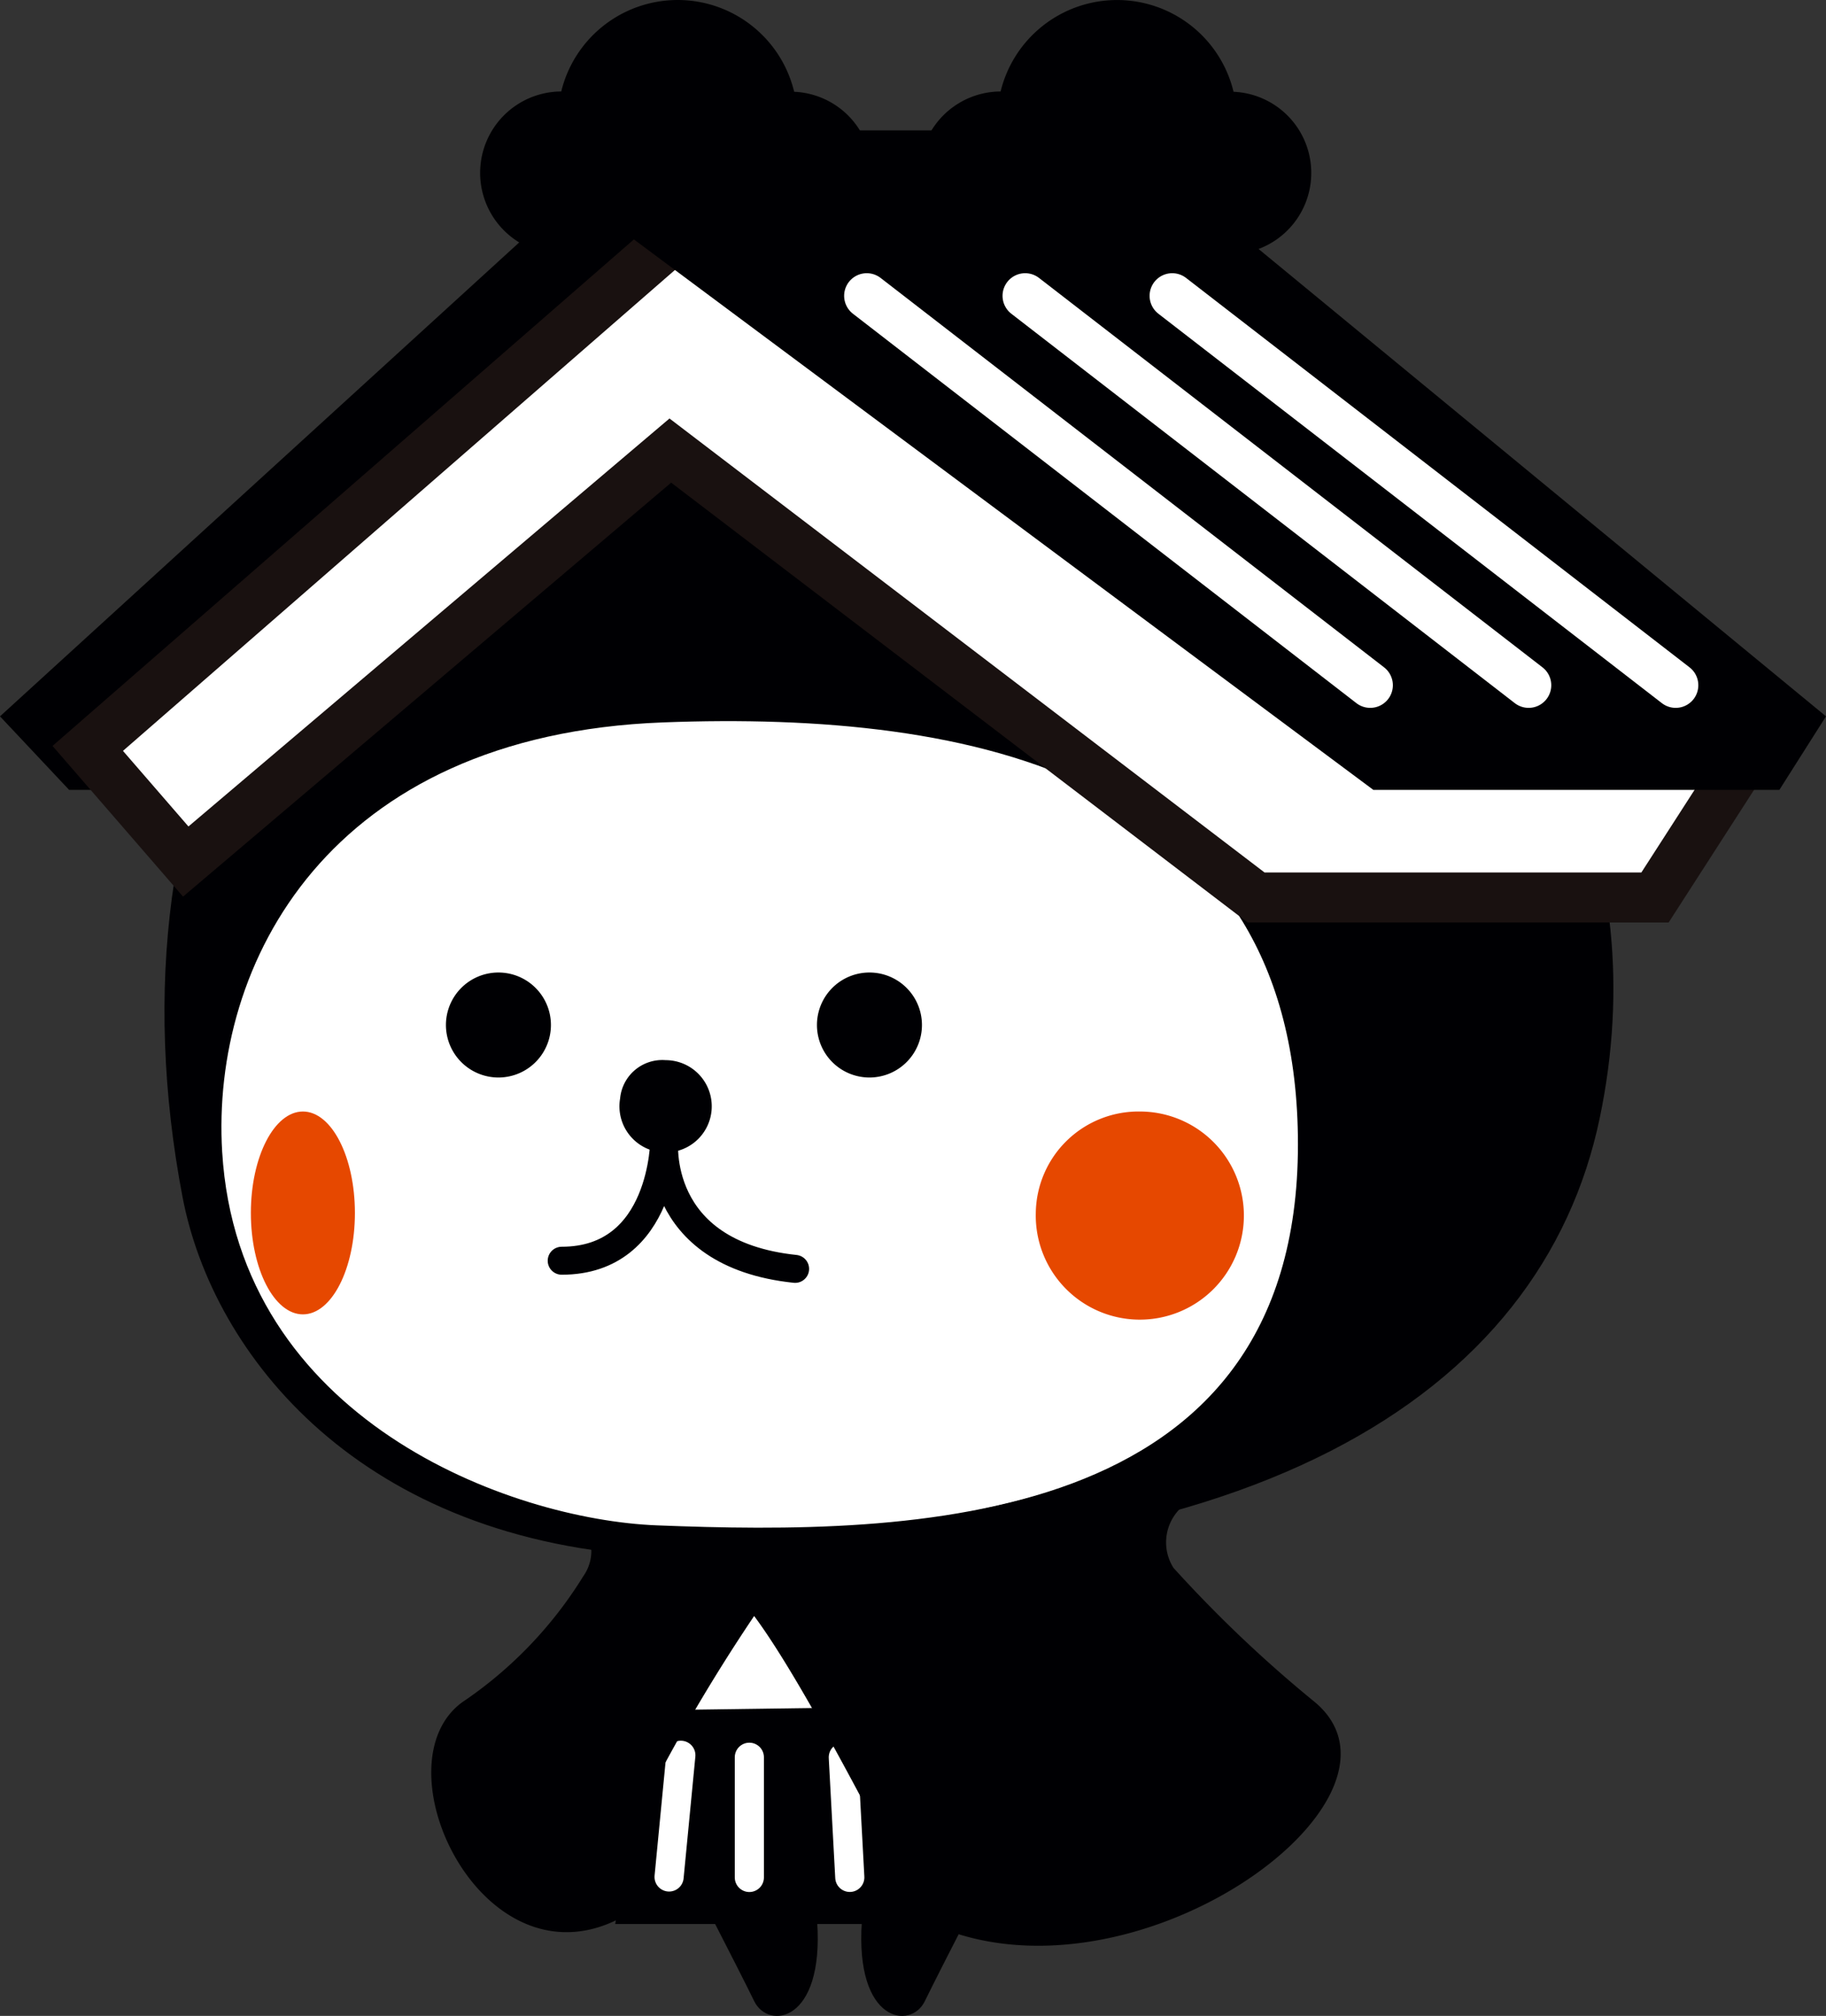<svg xmlns="http://www.w3.org/2000/svg" width="80" height="88.315" viewBox="0 0 80 88.315">
  <rect x="0" y="0" width="80" height="88.315" fill="#333333" stroke="none"/>
  <g id="グループ_2023" data-name="グループ 2023" transform="translate(-214.032 -254.361)">
    <path id="パス_3676" data-name="パス 3676" d="M249.707,324.326a84.553,84.553,0,0,1-5.958,7.878c-2.063,2.149-4.817,1.634-4.567-1.205.258-2.922,2.189-8.51,9.354-11.689" fill="#fff" stroke="#000003" stroke-linecap="round" stroke-linejoin="round" stroke-width="1.487"/>
    <g id="グループ_2022" data-name="グループ 2022">
      <path id="パス_3677" data-name="パス 3677" d="M258.05,335.172s-2.888,5.593-3.5,6.859-3.064.948-2.759-3.481" fill="#000003"/>
      <path id="パス_3678" data-name="パス 3678" d="M243.575,335.172s2.888,5.593,3.5,6.859,3.064.948,2.758-3.481" fill="#000003"/>
    </g>
    <path id="パス_3679" data-name="パス 3679" d="M255.393,318.377s9.239,7.273,5.766,17.968c-4.082.022-13.071,1.064-16.848,0a15.237,15.237,0,0,1,.522-12.184" fill="#fff" stroke="#000003" stroke-linecap="round" stroke-linejoin="round" stroke-width="1.174"/>
    <path id="パス_3680" data-name="パス 3680" d="M261.342,329.027l-18.777.258-1.58,9.367h21.761Z" fill="#000003"/>
    <line id="線_148" data-name="線 148" x2="0.416" y2="5.437" transform="translate(255.604 331.174)" fill="none" stroke="#fff" stroke-linecap="round" stroke-linejoin="round" stroke-width="1.277"/>
    <line id="線_149" data-name="線 149" x2="0.416" y2="5.437" transform="translate(260.19 331.174)" fill="none" stroke="#fff" stroke-linecap="round" stroke-linejoin="round" stroke-width="1.277"/>
    <line id="線_150" data-name="線 150" x2="0.284" y2="5.26" transform="translate(250.979 331.348)" fill="none" stroke="#fff" stroke-linecap="round" stroke-linejoin="round" stroke-width="1.277"/>
    <line id="線_151" data-name="線 151" y2="5.265" transform="translate(246.862 331.346)" fill="none" stroke="#fff" stroke-linecap="round" stroke-linejoin="round" stroke-width="1.277"/>
    <line id="線_152" data-name="線 152" x1="0.515" y2="5.331" transform="translate(243.346 331.259)" fill="none" stroke="#fff" stroke-linecap="round" stroke-linejoin="round" stroke-width="1.277"/>
    <path id="パス_3681" data-name="パス 3681" d="M257.521,325.835a14.4,14.4,0,0,0,2.641,6.369c1.922,2.275,4.818,1.634,4.567-1.205-.258-2.922-2.966-8.51-10.131-11.689" fill="#fff" stroke="#000003" stroke-linecap="round" stroke-linejoin="round" stroke-width="1.487"/>
    <path id="パス_3682" data-name="パス 3682" d="M247.072,325.157a78.29,78.29,0,0,0-4.936,8.423c-.484,1.733-.132,3.641-.732,4.708-6.128,3.47-10.935-6.568-7.119-9.354a18.124,18.124,0,0,0,5.3-5.517,1.921,1.921,0,0,0-.523-2.726,62.937,62.937,0,0,0,13.483,1.118,80.766,80.766,0,0,0,13.506-1.614,2.087,2.087,0,0,0-.608,2.852,56.637,56.637,0,0,0,6.2,5.887c5.08,4.273-8.18,13.815-16.978,9.633C253.169,335.908,249.407,328.291,247.072,325.157Z" fill="#000003"/>
    <path id="パス_3683" data-name="パス 3683" d="M214.032,285.744l28.117-25.663h19.838l-.026,4.844-26.245,24.04H217.06Z" fill="#000003"/>
    <path id="パス_3684" data-name="パス 3684" d="M223.433,295.932c-3.427,17.158,6.922,26.21,21.813,25.833,19.58-.5,31.821-7.219,30.9-24.9-.782-15.045-11.768-24.2-26.664-24.2S226.383,281.157,223.433,295.932Z" fill="#fff"/>
    <path id="パス_3685" data-name="パス 3685" d="M249.824,299.266a2.3,2.3,0,1,0,2.3-2.3A2.3,2.3,0,0,0,249.824,299.266Z" fill="#000003"/>
    <path id="パス_3686" data-name="パス 3686" d="M233.569,299.266a2.3,2.3,0,1,0,2.3-2.3A2.3,2.3,0,0,0,233.569,299.266Z" fill="#000003"/>
    <path id="パス_3687" data-name="パス 3687" d="M241.2,302.485a2.022,2.022,0,1,0,1.992-1.679A1.855,1.855,0,0,0,241.2,302.485Z" fill="#000003"/>
    <path id="パス_3688" data-name="パス 3688" d="M248.867,309.95c-6.279-.66-5.731-5.671-5.731-5.671s0,5.314-4.495,5.314" fill="none" stroke="#000003" stroke-linecap="round" stroke-linejoin="round" stroke-width="1.226"/>
    <path id="パス_3689" data-name="パス 3689" d="M222.031,306.811c1.322,6.91,7.793,15.119,20.942,15.738,25.922,1.222,38.615-7.131,41.142-19.189,4.834-23.068-20.446-38.435-38.994-34.717C226.594,272.356,218.547,288.594,222.031,306.811Zm1.735-1.983c-.5-8.236,4.639-18.265,19.317-18.819,13.549-.513,27.814,2.3,27.814,18.489,0,16.905-16.994,17.127-28.09,16.688C236.367,320.932,224.476,316.557,223.766,304.828Z" fill="#000003"/>
    <path id="パス_3690" data-name="パス 3690" d="M259.412,307.5a4.559,4.559,0,1,0,4.559-4.444A4.5,4.5,0,0,0,259.412,307.5Z" fill="#e64800"/>
    <path id="パス_3691" data-name="パス 3691" d="M225.023,307.5c0,2.454,1.021,4.443,2.28,4.443s2.278-1.989,2.278-4.443-1.02-4.444-2.278-4.444S225.023,305.043,225.023,307.5Z" fill="#e64800"/>
    <path id="パス_3692" data-name="パス 3692" d="M248.826,258.382a5.25,5.25,0,0,0-10.205-.013,3.566,3.566,0,1,0,2.693,5.918,5.224,5.224,0,0,0,4.727.043,3.558,3.558,0,1,0,2.785-5.948Z" fill="#000003"/>
    <path id="パス_3693" data-name="パス 3693" d="M268.076,258.382a5.251,5.251,0,0,0-10.206-.013,3.566,3.566,0,1,0,2.694,5.918,5.222,5.222,0,0,0,4.726.043,3.558,3.558,0,1,0,2.786-5.948Z" fill="#000003"/>
    <path id="パス_3694" data-name="パス 3694" d="M243.1,265.173l-25.224,21.975,4.294,4.957L243.4,274.1l25.664,19.58h17.476l3.993-6.2" fill="#fff" stroke="#191110" stroke-width="2.191"/>
    <path id="パス_3695" data-name="パス 3695" d="M294.032,285.744l-31.16-25.663H243.19l-2.506,3.935L274.2,288.965h17.789Z" fill="#000003"/>
    <line id="線_153" data-name="線 153" x2="22.058" y2="17.06" transform="translate(252.006 267.321)" fill="none" stroke="#fff" stroke-linecap="round" stroke-linejoin="round" stroke-width="1.983"/>
    <line id="線_154" data-name="線 154" x2="22.058" y2="17.06" transform="translate(258.946 267.321)" fill="none" stroke="#fff" stroke-linecap="round" stroke-linejoin="round" stroke-width="1.983"/>
    <line id="線_155" data-name="線 155" x2="22.058" y2="17.06" transform="translate(265.389 267.321)" fill="none" stroke="#fff" stroke-linecap="round" stroke-linejoin="round" stroke-width="1.983"/>
  </g>
</svg>
